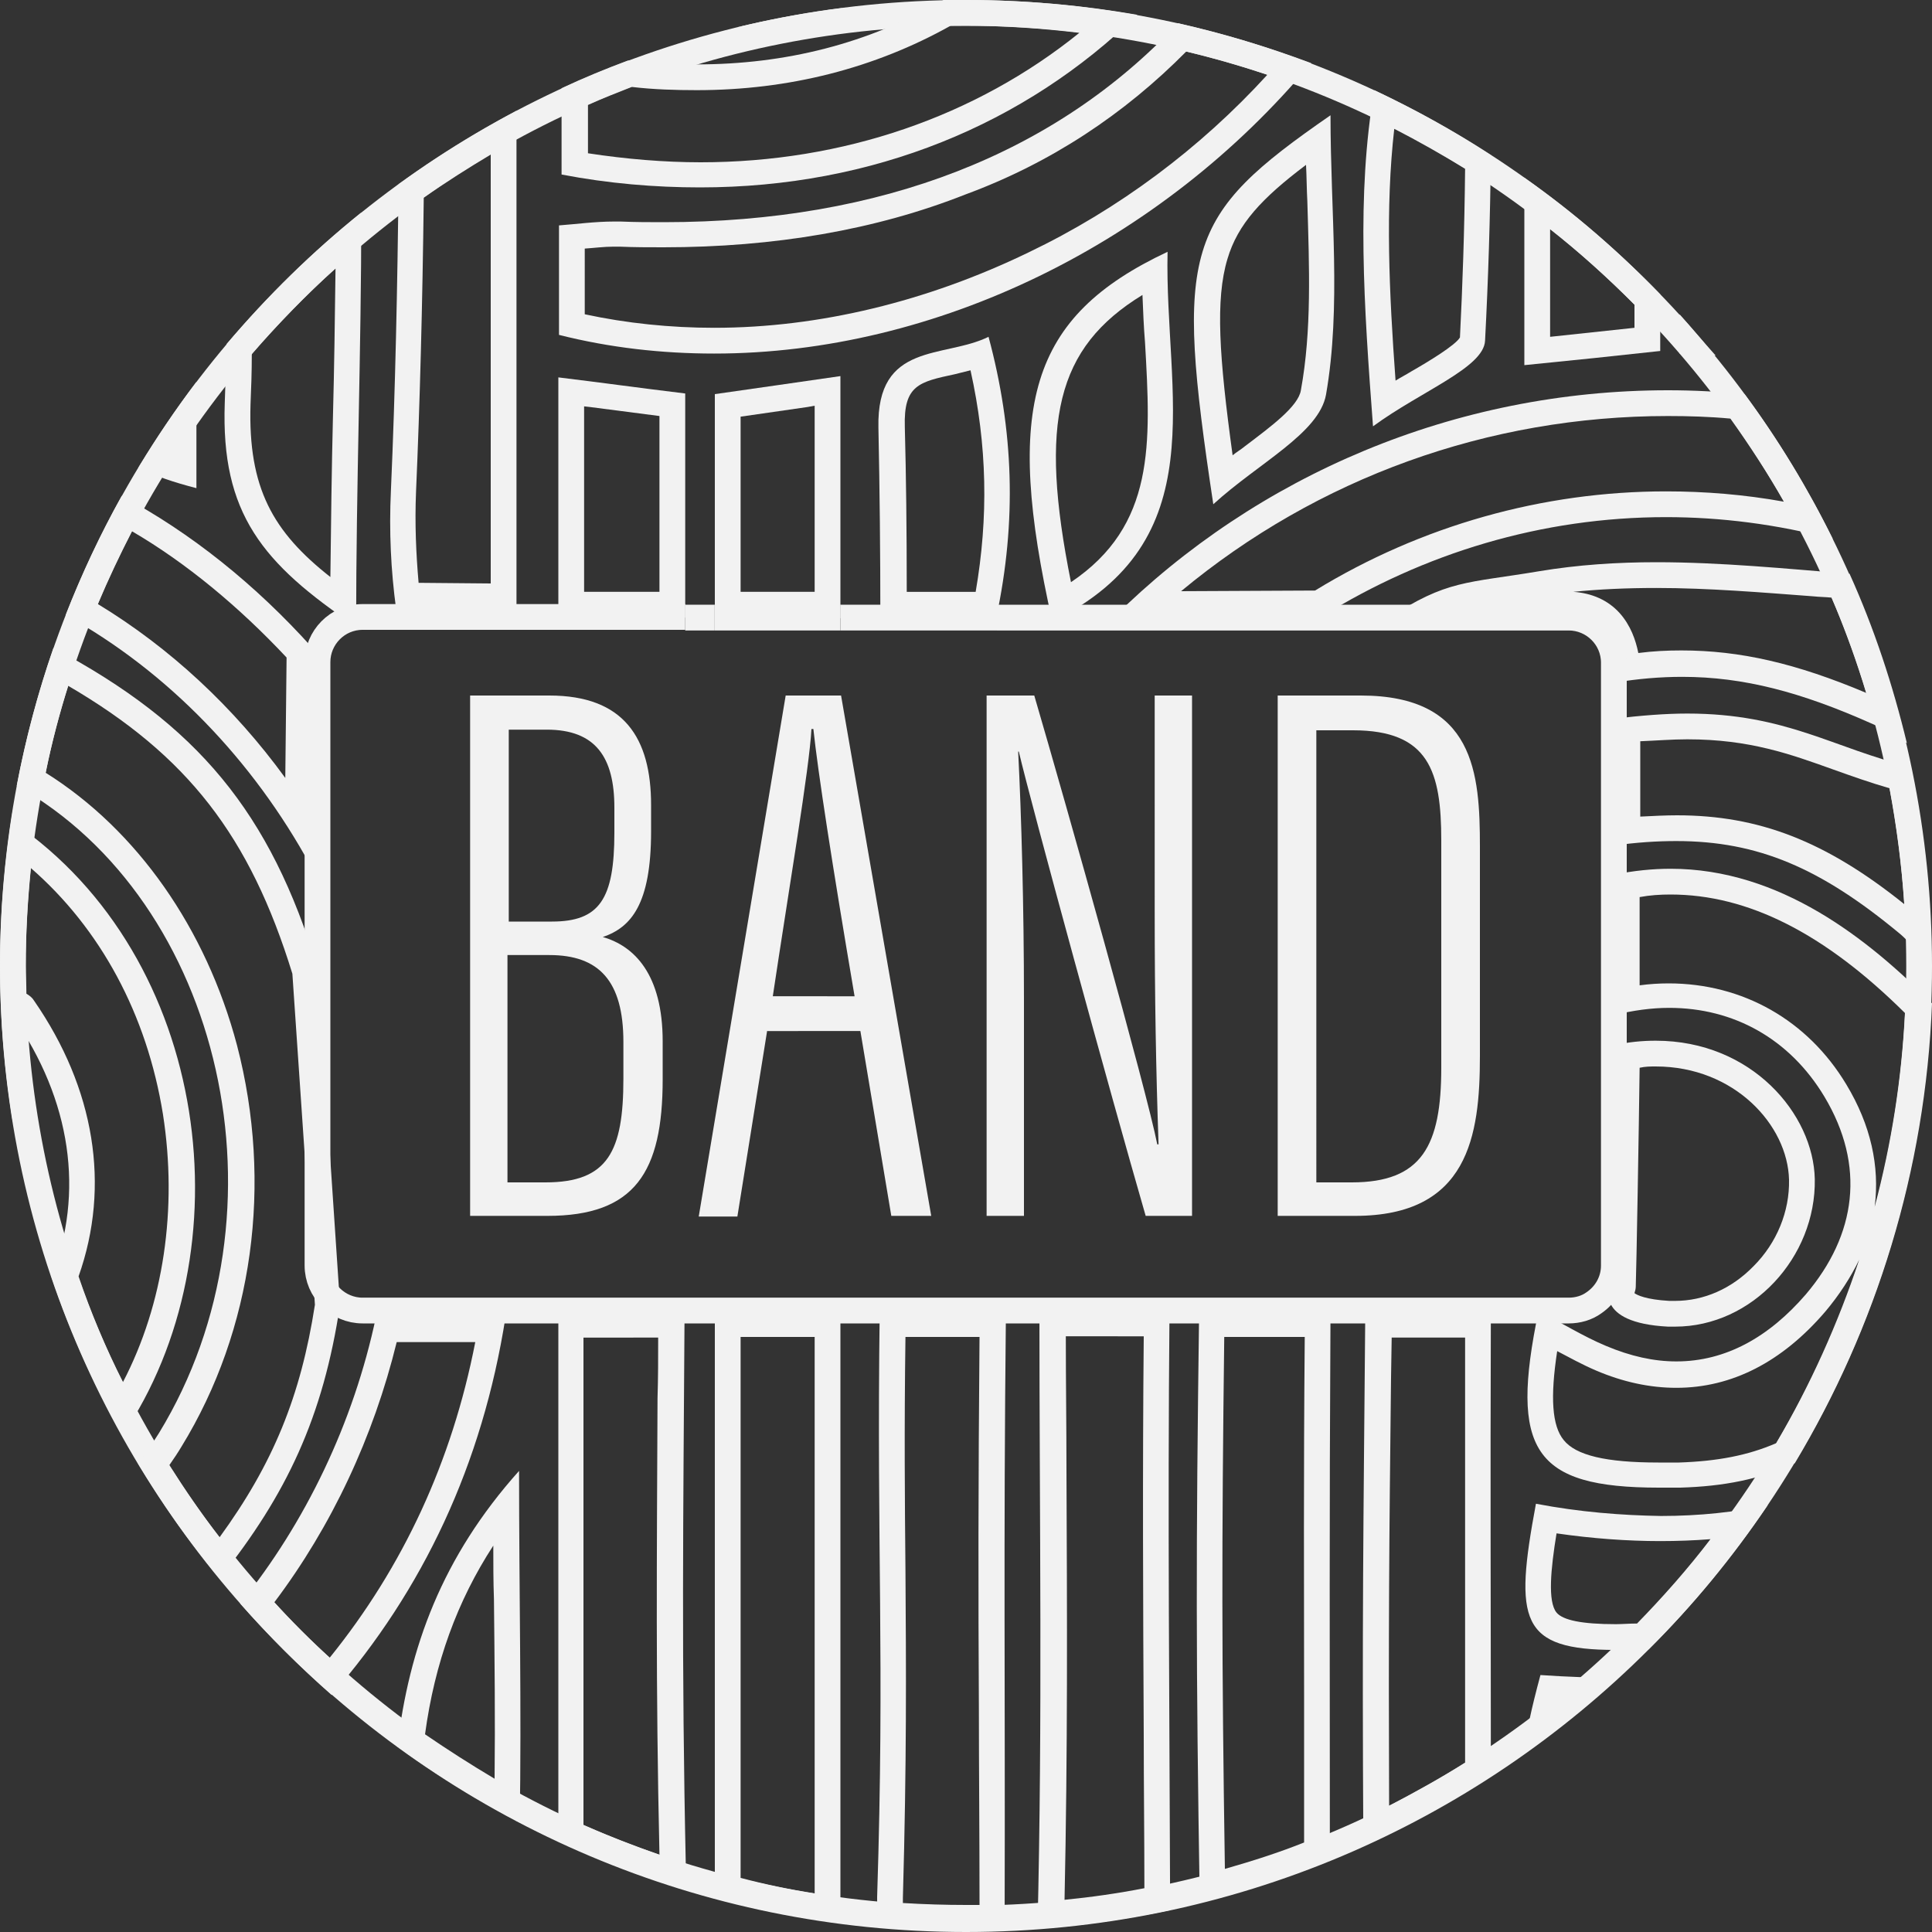 <?xml version="1.0" encoding="utf-8"?>
<!-- Generator: Adobe Illustrator 22.1.0, SVG Export Plug-In . SVG Version: 6.00 Build 0)  -->
<svg version="1.1" id="Layer_1" xmlns="http://www.w3.org/2000/svg" xmlns:xlink="http://www.w3.org/1999/xlink" x="0px" y="0px"
	 viewBox="0 0 300 300" style="enable-background:new 0 0 300 300;" xml:space="preserve">
<rect x="0" y="0" width="300" height="300" fill="#333333" stroke="none"/>
<style type="text/css">
	.st0{fill:#F2F2F2;}
	.st1{fill:none;stroke:#F2F2F2;stroke-width:4;stroke-miterlimit:10;}
</style>
<g>
	<g>
		<path class="st0" d="M150,4c39,0,75.7,15.2,103.2,42.7C280.8,74.3,296,111,296,150s-15.2,75.6-42.8,103.2
			c-27.6,27.6-64.2,42.7-103.2,42.7s-75.7-15.2-103.2-42.7C19.2,225.6,4,188.9,4,150S19.2,74.3,46.8,46.7C74.3,19.2,111,4,150,4
			 M150,0C67.2,0,0,67.1,0,150s67.2,150,150,150s150-67.1,150-150S232.8,0,150,0L150,0z"/>
	</g>
	<g>
		<g>
			<path class="st0" d="M76.6,240c0,2.8,0,5.6,0.1,8.3c0.1,9.6,0.2,18.8,0.1,27.9c-3.7-2.2-7.3-4.5-10.8-6.9
				C67.5,258.2,71,248.6,76.6,240 M80.6,228.4c-12,13.4-17.1,27.5-18.9,42.8c6,4.4,12.4,8.3,19,11.8C81,265.2,80.6,247.1,80.6,228.4
				L80.6,228.4z"/>
		</g>
		<g>
			<path class="st0" d="M114.9,61.2L114.9,61.2L114.9,61.2 M126.5,63l0,14.2v14.7h-11.5l0-5.9l0-10.6l0-8.9l0-1.8l10.4-1.5L126.5,63
				 M130.5,58.4L130.5,58.4L130.5,58.4z M130.5,58.4c-6.8,1-12.6,1.8-19.5,2.8c0,5.3,0,9.7,0,14.2c0,8.3,0,12.3,0,20.6h19.5
				C130.5,82.1,130.5,72.3,130.5,58.4L130.5,58.4z"/>
		</g>
		<g>
			<path class="st0" d="M126.5,207.6l0,43.6V294c-3.9-0.6-7.7-1.4-11.5-2.4c0,0,0-0.1,0-0.1c0-30,0-54.4,0-83.9H126.5 M130.5,203.6
				h-19.5c0,31.4,0,56.5,0,87.9c0,1.2,0,2.2,0,3.2c6.3,1.7,12.9,3,19.5,3.9C130.5,264.9,130.5,237.5,130.5,203.6L130.5,203.6z"/>
		</g>
		<g>
			<path class="st0" d="M90.7,63.1l0.9,0.1l10.8,1.4c0,9.9,0,17.5,0,27.2l0,0.1H90.7V63.1 M86.7,58.6c0,14.1,0,23.3,0,37.3h19.7
				c0-12.9,0-21.7,0-34.8C99,60.2,93.3,59.4,86.7,58.6L86.7,58.6z"/>
		</g>
		<g>
			<path class="st0" d="M102.2,207.6c0,3.2,0,6.4-0.1,9.5c-0.1,24.8-0.3,44.5,0.3,70.9c-4-1.4-7.9-2.9-11.8-4.6v-75.7H102.2
				 M106.3,203.6L106.3,203.6L106.3,203.6z M106.3,203.6H86.7c0,30.7,0,51.5,0,82.3c6.4,3,13,5.5,19.8,7.6c0-1.1,0-2.2,0-3.4
				C105.8,258,106.1,235.8,106.3,203.6L106.3,203.6z"/>
		</g>
		<g>
			<path class="st0" d="M202.6,207.6c-0.2,23.1-0.1,37.1-0.1,56c0,6.7,0,14,0,22.5c-4,1.6-8.1,2.9-12.3,4.1
				c-0.5-32.7-0.5-50.2-0.1-82.6H202.6 M206.6,203.6L206.6,203.6L206.6,203.6z M206.6,203.6h-20.4c-0.5,37.3-0.5,54.5,0.1,91.8
				c6.9-1.7,13.7-3.9,20.2-6.6C206.5,253.6,206.4,238.9,206.6,203.6L206.6,203.6z"/>
		</g>
		<g>
			<path class="st0" d="M262,114.8c9.7,0,16,2.3,22.7,4.7c2.8,1,5.6,2,8.7,2.9c1.1,5.9,1.9,12,2.3,18c-12.2-9.8-22.6-13.8-35.3-13.8
				c-1.8,0-3.7,0.1-5.7,0.2v-11.7C257.2,115,259.7,114.8,262,114.8 M262,110.8c-3.4,0-7.1,0.3-11.4,0.8v19.7
				c3.5-0.5,6.7-0.7,9.7-0.7c12.7,0,22.4,4.2,34.6,14.3c2.2,1.8,3.7,4.3,5,7.1c0-0.7,0-1.4,0-2.2c0-10.5-1.1-20.8-3.2-30.7
				C284.7,116.2,277.4,110.8,262,110.8L262,110.8z"/>
		</g>
		<g>
			<path class="st0" d="M177.4,45.8c0.1,2.5,0.2,5,0.4,7.4c0.9,15.7,1.6,28.4-11.5,37.2C161.3,65.5,164,54,177.4,45.8 M181.3,39.1
				L181.3,39.1L181.3,39.1z M181.3,39.1c-21.5,10.1-25.4,24-17.9,57.4C188.9,84,180.8,61.3,181.3,39.1L181.3,39.1z"/>
		</g>
		<g>
			<path class="st0" d="M177.6,207.6c-0.2,21.5-0.1,41.1,0,61.9c0,7.8,0.1,15.6,0.1,23.7c-4.1,0.8-8.3,1.4-12.4,1.8
				c0.5-23.2,0.4-44.4,0.3-66.9c0-6.7-0.1-13.6-0.1-20.6H177.6 M181.6,203.6L181.6,203.6L181.6,203.6z M181.6,203.6h-20.2
				c0,33.3,0.5,62.6-0.3,95.9c7-0.5,13.9-1.5,20.6-2.9C181.6,264.2,181.3,235.9,181.6,203.6L181.6,203.6z"/>
		</g>
		<g>
			<path class="st0" d="M257.2,91.3c8.1,0,16.4,0.7,24.4,1.3c0.9,0.1,1.9,0.1,2.8,0.2c2.1,4.8,3.9,9.8,5.4,14.8
				c-10.9-4.6-19.6-6.6-28.7-6.6c-2.2,0-4.4,0.1-6.7,0.4c-0.4-2-1.2-4.3-2.9-6.2c-1.8-2-4.3-3.1-7.2-3.3
				C248.3,91.5,252.5,91.3,257.2,91.3 M257.2,87.3c-6.1,0-12.2,0.4-18.2,1.4c-11.3,1.9-14.3,1.3-23.4,7.3c-0.2,0.1,2,0.2,5.3,0.2
				c6.6,0,17.7-0.2,22.8-0.2c8,0,7,10,7,10c3.6-0.6,7.1-0.9,10.5-0.9c9.6,0,18.5,2.4,29.3,7.2c1.9,0.8,3.7,1.9,5.6,3.1
				c-2.2-9.1-5.1-17.9-8.9-26.3C277.3,88.3,267.2,87.3,257.2,87.3L257.2,87.3z"/>
		</g>
		<g>
			<path class="st0" d="M150.7,57.5c2.6,11.7,2.8,22.8,0.8,34.4l-10.7,0c0-9.8-0.1-18-0.3-25.6c-0.2-6.5,2.2-7,7.8-8.2
				C149.1,57.9,149.9,57.7,150.7,57.5 M153.5,52.3c-6.9,3.4-17.4,0.7-17.1,14.1c0.2,9.7,0.3,19.5,0.3,29.5l18,0
				C157.9,80.9,157.4,66.8,153.5,52.3L153.5,52.3z"/>
		</g>
		<g>
			<path class="st0" d="M20.5,82.5c8.4,4.9,16.6,11.7,24,19.6l-0.2,18.7c-8-11-17.9-20.2-29.1-27C16.8,90,18.6,86.2,20.5,82.5
				 M18.9,77c-3.3,5.9-6.2,12.1-8.7,18.5c15.9,8.8,29.1,22.6,38,38.9l0.3-33.8C39.7,90.8,29.6,82.7,18.9,77L18.9,77z"/>
		</g>
		<g>
			<path class="st0" d="M61.6,208.4l12.2,0c-3.6,18.5-11.2,34.9-22.6,49c-3-2.7-5.9-5.6-8.6-8.6C51.5,237,58,223.1,61.6,208.4
				 M58.4,204.4c-3.5,16.6-11,32.1-21.1,44.6c4.4,5,9.2,9.8,14.2,14.2c14.2-16.3,23.4-35.8,27-58.7L58.4,204.4L58.4,204.4z"/>
		</g>
		<g>
			<path class="st0" d="M241.7,238.1c5.5,0.8,11,1.2,16.1,1.2c2.7,0,5.3-0.1,7.8-0.3c-3.5,4.6-7.4,9-11.4,13.1
				c-1.2,0-2.3,0.1-3.3,0.1c-5.2,0-8.2-0.6-9.2-1.8C240.3,248.7,240.8,243.6,241.7,238.1 M238.5,233.5c-3.4,18.2-2.5,22.7,12.4,22.7
				c1.4,0,3,0,4.7-0.1c0.1,0,0.3,0,0.4,0c6.9-6.8,13.1-14.4,18.5-22.4c-5,1.1-10.6,1.7-16.6,1.7
				C251.8,235.3,245.3,234.8,238.5,233.5L238.5,233.5z M274.5,233.6L274.5,233.6L274.5,233.6z"/>
		</g>
		<g>
			<path class="st0" d="M76.2,24v66.6l-11.2-0.1c-0.4-4.6-0.6-9.2-0.4-14.1c0.6-13.8,1-28.8,1.2-45.7C69.2,28.3,72.7,26.1,76.2,24
				 M80.2,17.2c-6.4,3.4-12.5,7.2-18.3,11.4c-0.2,15.9-0.5,31.8-1.2,47.6c-0.3,6.3,0,12.4,0.8,18.3l18.7,0.1
				C80.2,68.6,80.2,42.9,80.2,17.2L80.2,17.2z"/>
		</g>
		<g>
			<path class="st0" d="M260.8,48.8c0,2,0,4.1,0,6.1c2,0.1,3.8,0.2,5.6,0.3C264.5,53.1,262.7,50.9,260.8,48.8L260.8,48.8z"/>
		</g>
		<g>
			<path class="st0" d="M152.1,207.6c-0.2,23.3-0.2,39.4-0.1,57.8c0,9.3,0.1,18.9,0.1,30.4c-0.7,0-1.4,0-2.1,0
				c-3.2,0-6.5-0.1-9.8-0.3c0-0.3,0-0.5,0-0.8c0.6-21.3,0.5-35.6,0.4-50.8c-0.1-10.8-0.2-21.9,0-36.3H152.1 M156.2,203.6
				L156.2,203.6L156.2,203.6z M156.2,203.6h-19.6c-0.5,37.6,0.8,53.4-0.4,91c0,1.7,0,3.2,0.1,4.6c4.5,0.4,9,0.6,13.6,0.6
				c2,0,4.1-0.1,6.1-0.1c0-0.5,0-0.9,0-1.4C156.1,260.3,155.8,241.7,156.2,203.6L156.2,203.6z"/>
		</g>
		<g>
			<path class="st0" d="M259,64.6c3.2,0,6.5,0.1,9.7,0.4c3,4.2,5.8,8.5,8.3,12.9c-6.1-1.1-12.2-1.6-18.3-1.6
				c-19.1,0-38,5.3-54.5,15.4l-20.8,0.1C204.6,74.2,231.1,64.6,259,64.6 M259,60.6c-33.1,0-63.8,13.2-86.1,35.3l32.4-0.2
				c15.8-9.8,34.1-15.4,53.4-15.4c8.5,0,17.2,1.1,25.9,3.4c-3.9-7.9-8.5-15.5-13.7-22.5C266.9,60.8,262.9,60.6,259,60.6L259,60.6z"
				/>
		</g>
		<g>
			<path class="st0" d="M30.5,59.3c-3.2,4.2-6.2,8.7-9,13.3c2.5,1.3,5.5,2.3,9,3.2C30.5,70.3,30.5,64.8,30.5,59.3L30.5,59.3z"/>
		</g>
		<g>
			<path class="st0" d="M239.2,260.1c-1.4,5.2-2.3,9.2-2.5,12.2c5.1-3.6,9.9-7.5,14.5-11.7C247.5,260.5,243.5,260.4,239.2,260.1
				L239.2,260.1z"/>
		</g>
		<g>
			<path class="st0" d="M240.7,35.6c4.6,3.6,8.9,7.5,13.1,11.7v3.6l-13.1,1.4V35.6 M236.7,27.6c0,9.7,0,19.4,0,29.1
				c8.1-0.8,13.8-1.4,21.1-2.2c0-3,0-5.9,0-8.8C251.3,39,244.3,32.9,236.7,27.6L236.7,27.6z"/>
		</g>
		<g>
			<path class="st0" d="M257.1,165.6c12.2,0,20.5,9.1,20.7,17.6c0.1,4.9-1.9,9.8-5.5,13.4c-3.4,3.5-7.7,5.4-12.2,5.4
				c-0.3,0-0.6,0-0.9,0c-3.6-0.2-5-0.9-5.4-1.2c0.1-0.3,0.2-0.7,0.2-1c0.1-2.6,0.5-25.3,0.6-34C255.5,165.6,256.3,165.6,257.1,165.6
				 M257.1,161.6c-2.1,0-4.2,0.2-6.5,0.7c0,0-0.5,34.1-0.6,37.3c0,0-2.6,5.8,9,6.4c0.4,0,0.7,0,1.1,0c12,0,21.9-10.8,21.7-22.9
				C281.6,173,272,161.6,257.1,161.6L257.1,161.6z"/>
		</g>
		<g>
			<path class="st0" d="M52.1,41.7c-0.1,7.8-0.2,15.5-0.4,23c-0.2,8.1-0.3,16.4-0.4,24.9c-8.9-7-12.8-13.8-12.4-26.8
				c0.1-2.4,0.2-5,0.2-7.9C43.2,50.3,47.5,45.8,52.1,41.7 M56.1,33L56.1,33L56.1,33z M56.1,33c-7.6,6.1-14.6,13-20.9,20.4
				c-0.1,3.1-0.2,6.2-0.3,9.2c-0.6,17.1,5.8,24.9,20.4,34.7C55.3,75.1,56.1,54.7,56.1,33L56.1,33z"/>
		</g>
		<g>
			<path class="st0" d="M202.8,25.6c0.1,1.9,0.1,3.8,0.2,5.6c0.3,10.3,0.7,20.1-1,29.4c-0.4,2.5-4.6,5.6-8.7,8.7
				c-0.6,0.5-1.3,0.9-1.9,1.4c-2.1-15.3-2.7-24.2-0.8-30.5C192.2,34.8,195.9,30.8,202.8,25.6 M206.6,17.9
				c-22.7,15.7-24.2,20.6-18.2,60.4c7-6.4,16.4-11,17.5-17C208.3,47.6,206.6,33.1,206.6,17.9L206.6,17.9z"/>
		</g>
		<g>
			<path class="st0" d="M4.8,134.8c10.8,9.4,18,22.7,20.5,38.2c2.3,14.7,0.1,29.5-6.2,41.6c-2.7-5.3-5-10.8-6.9-16.4
				c5-14.1,2.5-29.2-6.9-42.8c-0.3-0.5-0.7-0.8-1.2-1.1c0-1.5-0.1-2.9-0.1-4.4C4,144.9,4.3,139.9,4.8,134.8 M2,125.7
				c-1.3,7.9-2,16-2,24.3c0,8.3,0.7,16.4,2,24.3c0-5.5,0-11,0-16.5c9.1,13.1,11.1,27.4,6,40.5c2.9,8.6,6.6,16.8,11,24.6
				c19.4-28.5,13.8-74.2-16.9-95.2C2,127,2,126.3,2,125.7L2,125.7z"/>
		</g>
		<g>
			<path class="st0" d="M227.5,207.6c0,19.3,0,31.7,0,47.7l0,18.4c-3.8,2.4-7.8,4.6-11.8,6.7c-0.1-27.1,0-40.8,0.3-66.5l0.1-6.2
				H227.5 M231.5,203.6L231.5,203.6L231.5,203.6z M231.5,203.6H212c-0.3,35-0.5,48-0.3,83c6.9-3.1,13.5-6.7,19.8-10.8
				C231.5,246.5,231.4,233,231.5,203.6L231.5,203.6z"/>
		</g>
		<g>
			<path class="st0" d="M259.4,138.9c12,0,23.9,6,36.4,18.4c-0.5,10.2-2.1,20.3-4.7,30.1c0.8-6.3-0.6-12.7-4.4-19
				c-6-10-16.1-15.7-27.6-15.7c-1.5,0-3,0.1-4.5,0.3v-13.7C256.2,139,257.8,138.9,259.4,138.9 M288.7,195.6
				c-3.3,9.9-7.6,19.5-12.9,28.5c-4.4,1.9-9.1,2.8-15.1,3c-1.1,0-2.2,0-3.2,0c-8.1,0-12.8-1.1-14.7-3.5c-1.8-2.2-2.1-6.6-1-13.8
				c1.9,1,3.9,2.1,6,3c4.2,1.8,8.4,2.7,12.5,2.7c8.6,0,16.4-4,23.1-11.8C285.6,201.1,287.4,198.3,288.7,195.6 M259.4,134.9
				c-2.8,0-5.7,0.3-8.7,0.9v21.8c2.9-0.7,5.7-1.1,8.5-1.1c10,0,18.7,4.8,24.1,13.8c6.4,10.7,5,21.4-2.9,30.7
				c-5.7,6.6-12.4,10.4-20.1,10.4c-3.5,0-7.1-0.8-10.9-2.4c-3.6-1.5-6.9-3.6-10.5-5.4c-4.5,21.6-0.8,27.4,18.7,27.4c1,0,2.1,0,3.3,0
				c6.8-0.2,12.4-1.3,17.8-3.8c12.6-21,20.3-45.4,21.3-71.4C290.1,145.8,276.4,134.9,259.4,134.9L259.4,134.9z"/>
		</g>
		<g>
			<path class="st0" d="M216.5,20c3.7,1.9,7.4,4,11,6.2c-0.1,9.8-0.4,18.2-0.8,26.2c-0.7,1.2-4.8,3.7-7.6,5.3
				c-0.8,0.5-1.6,0.9-2.4,1.4C215.7,45.4,215.1,32.3,216.5,20 M213.4,14c-2.8,16.2-1.6,33.6-0.2,52.2c7.5-5.5,17.2-9.1,17.4-13.3
				c0.5-9.6,0.8-19.2,0.9-28.8C225.7,20.3,219.7,17,213.4,14L213.4,14z"/>
		</g>
		<g>
			<path class="st0" d="M10.6,106.5c18.5,10.8,28.2,23.3,34.8,44.7l3.5,51.4c-2.2,14.2-6.5,24.7-14.8,36.1
				c-2.8-3.6-5.4-7.4-7.8-11.2c0.7-1,1.3-1.9,1.9-2.9c11.1-18.1,14.2-40.8,8.6-62.3C32,144.2,21.3,128.9,7.1,120
				C8,115.4,9.2,110.9,10.6,106.5 M8.3,100.6C5.9,107.5,4,114.7,2.6,122c31.9,17.9,43.1,66.1,22.1,100.5c-1,1.6-2.1,3.2-3.3,4.7
				c3.8,6.3,8,12.3,12.7,17.9c10.4-13,16.1-25.1,18.7-42.5l-3.5-52.3C42,126.2,30.7,112.5,8.3,100.6L8.3,100.6z"/>
		</g>
		<g>
			<path class="st0" d="M184.2,8c4.2,1,8.4,2.2,12.6,3.6c-10.4,11.4-23.1,20.9-37.1,27.6c-15.7,7.6-32.5,11.7-48.8,11.7
				c-6.8,0-13.6-0.7-20.1-2.1V38.6c1.5-0.1,3-0.3,4.5-0.3c0.3,0,0.6,0,0.9,0c2.3,0.1,4.6,0.1,6.8,0.1c17.2,0,33-2.7,46.9-8.2
				C163.2,25.3,174.6,17.7,184.2,8 M182.9,3.6c-18.9,20.2-46,30.9-79.8,30.9c-2.2,0-4.4,0-6.7-0.1c-0.4,0-0.7,0-1.1,0
				c-2.9,0-5.8,0.4-8.5,0.6c0,6.4,0,11.8,0,17c7.9,2,16,2.9,24.1,2.9c34.4,0,69.4-17.1,92.7-45.1C196.9,7.3,190,5.2,182.9,3.6
				L182.9,3.6z"/>
		</g>
		<g>
			<path class="st0" d="M131.1,1.2L131.1,1.2L131.1,1.2z M131.1,1.2c-5.6,0.7-11.1,1.7-16.5,3C120.4,3.8,125.9,2.7,131.1,1.2
				L131.1,1.2z"/>
		</g>
		<g>
			<path class="st0" d="M150,4c5.9,0,11.8,0.4,17.6,1.1c-16.1,13-36.7,20.1-58.8,20.1c-5.7,0-11.6-0.5-17.5-1.4v-7.5
				c2.2-1,4.5-1.9,6.8-2.8c3.4,0.4,6.8,0.5,10.1,0.5c14.3,0,27.6-3.4,39.4-10C148.5,4,149.3,4,150,4 M150,0c-1.2,0-2.3,0-3.5,0
				c-11.7,6.8-24.6,10-38.3,10c-3.5,0-7.1-0.2-10.7-0.6c-3.5,1.3-6.9,2.7-10.3,4.3c0,4.8,0,9.2,0,13.4c7.3,1.4,14.5,2,21.5,2
				c26.9,0,50.5-9.8,67.9-26.8C168,0.8,159.1,0,150,0L150,0z"/>
		</g>
	</g>
	<path class="st1" d="M154.8,95.9h60.7h28.1c3.8,0,7,3.1,7,7v3v5.7v19.7v5.6v20.7v5.2v33.7c0,2.4-1.2,4.5-3.1,5.8
		c-1.1,0.8-2.5,1.2-3.9,1.2h-12.2H212h-5.4h-20.4h-4.6h-20.2H156h-19.4h-6.1h-19.5h-4.7H86.7H56.3c-3.8,0-7-3.1-7-7v-93.7
		c0-3.8,3.1-7,7-7h30.4h19.7"/>
	<line class="st1" x1="136.8" y1="95.9" x2="154.8" y2="95.9"/>
	<line class="st1" x1="130.5" y1="95.9" x2="136.8" y2="95.9"/>
	<line class="st1" x1="110.9" y1="95.9" x2="130.5" y2="95.9"/>
	<line class="st1" x1="106.4" y1="95.9" x2="110.9" y2="95.9"/>
	<g>
		<g>
			<path class="st0" d="M73,108h12.3c11.6,0,15.8,6.6,15.8,17v4.1c0,11.3-3.1,14.9-7.5,16.4c4.9,1.4,9.3,5.8,9.3,16.2v5.9
				c0,14.4-4.3,21.2-17.9,21.2H73V108z M85.7,143.1c7.4,0,9.7-3.5,9.7-13.8v-3.9c0-7.8-2.9-12.1-10.5-12.1h-5.9v29.8H85.7z
				 M78.8,183.6h5.9c9.7,0,12.1-4.8,12.1-16.1v-5.7c0-9.5-3.8-13.5-11.5-13.5h-6.5V183.6z"/>
			<path class="st0" d="M119.1,160.2l-4.6,28.7h-6L122,108h8.6l14,80.8h-6.2l-4.8-28.7H119.1z M132.7,154.7
				c-3.5-20.6-5.7-34.9-6.4-41.5H126c-0.3,6-3.5,24.8-6,41.5H132.7z"/>
			<path class="st0" d="M153.2,188.9V108h7.4c5.1,17.4,17.5,61.5,19.1,69.7h0.2c-0.4-11.5-0.6-22.9-0.6-36V108h5.8v80.8h-7.2
				c-5.5-19-17.7-63.6-19.7-72.1h-0.1c0.5,9.7,0.9,24,0.9,38.6v33.5H153.2z"/>
			<path class="st0" d="M198.5,108h12.8c17.7,0,18.5,12.1,18.5,23.5V164c0,12.4-1.8,24.8-19.4,24.8h-12V108z M204.4,183.6h5.5
				c10.9,0,13.9-5.7,13.9-17.8v-35.3c0-10.7-1.9-17.1-13.7-17.1h-5.7V183.6z"/>
		</g>
	</g>
</g>
</svg>
